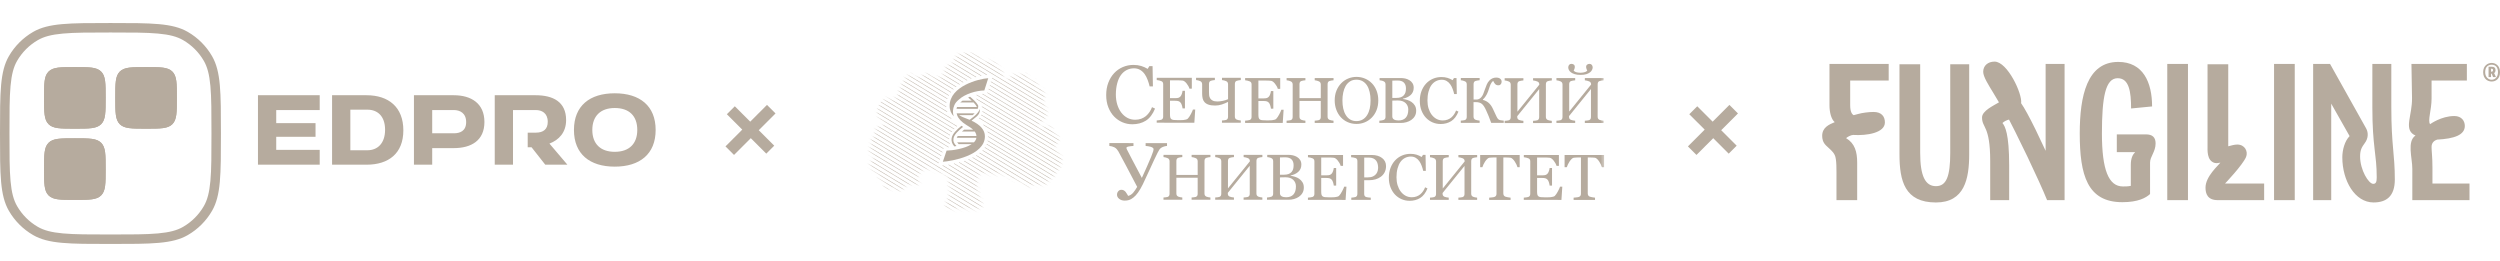 <?xml version="1.0" encoding="UTF-8"?> <svg xmlns="http://www.w3.org/2000/svg" width="852" height="89" viewBox="0 0 852 89" fill="none"><path fill-rule="evenodd" clip-rule="evenodd" d="M195.602 44.291C195.602 36.052 200.981 31.791 209.506 31.791C218.065 31.791 223.443 36.084 223.443 44.291C223.443 52.498 218.065 56.791 209.506 56.791C200.981 56.791 195.602 52.498 195.602 44.291ZM209.506 51.74C214.411 51.74 217.185 48.994 217.185 44.291C217.185 39.493 214.411 36.81 209.506 36.81C204.634 36.81 201.86 39.588 201.86 44.291C201.86 48.994 204.634 51.74 209.506 51.74ZM182.613 37.504H174.832V45.206H174.834V50.194H174.832V56.128H168.608V32.454H182.545C188.466 32.454 192.931 34.695 192.931 40.913C192.931 45.143 190.495 47.7 187.248 48.931L193.371 56.128H185.827L181.158 50.194H179.843V45.206H182.613C185.218 45.206 186.673 44.007 186.673 41.513C186.673 38.483 184.575 37.504 182.613 37.504ZM147.296 37.504H154.671C156.701 37.504 158.866 38.514 158.866 41.608C158.866 44.701 156.701 45.427 154.671 45.427H147.296V37.504ZM141.072 56.128H147.296V50.478H154.637C160.625 50.478 165.091 47.889 165.091 41.576C165.091 35.263 160.625 32.454 154.637 32.454H141.072V56.128ZM113.171 56.128V32.454H124.91C132.42 32.454 137.461 36.494 137.461 44.417C137.461 52.309 132.42 56.128 124.91 56.128H113.171ZM125.249 37.378H119.396V51.204H125.249C128.598 51.204 131.236 48.931 131.236 44.228C131.236 39.525 128.598 37.378 125.249 37.378ZM87.914 32.454V56.128H108.956V51.078H94.139V46.627H107.535V41.955H94.139V37.504H108.956V32.454H87.914Z" fill="#B6AB9E"></path><path fill-rule="evenodd" clip-rule="evenodd" d="M21.45 79.548C25.444 79.91 30.551 79.913 37.647 79.913C44.744 79.913 49.85 79.91 53.844 79.548C57.794 79.19 60.339 78.501 62.387 77.319C65.33 75.62 67.774 73.176 69.473 70.232C70.656 68.184 71.344 65.64 71.702 61.69C72.064 57.696 72.067 52.589 72.067 45.493C72.067 38.396 72.064 33.29 71.702 29.295C71.344 25.345 70.656 22.801 69.473 20.753C67.774 17.81 65.33 15.366 62.387 13.666C60.339 12.484 57.794 11.796 53.844 11.438C49.85 11.076 44.744 11.073 37.647 11.073C30.551 11.073 25.444 11.076 21.45 11.438C17.5 11.796 14.955 12.484 12.908 13.666C9.964 15.366 7.52 17.81 5.821 20.753C4.639 22.801 3.95 25.345 3.592 29.295C3.23 33.29 3.227 38.396 3.227 45.493C3.227 52.589 3.23 57.696 3.592 61.69C3.95 65.64 4.639 68.184 5.821 70.232C7.52 73.176 9.964 75.62 12.908 77.319C14.955 78.501 17.5 79.19 21.45 79.548ZM3.026 19.14C0 24.381 0 31.419 0 45.493C0 59.567 0 66.604 3.026 71.846C5.009 75.28 7.86 78.131 11.294 80.114C16.536 83.14 23.573 83.14 37.647 83.14C51.721 83.14 58.758 83.14 64 80.114C67.434 78.131 70.285 75.28 72.268 71.846C75.294 66.604 75.294 59.567 75.294 45.493C75.294 31.419 75.294 24.381 72.268 19.14C70.285 15.706 67.434 12.854 64 10.872C58.758 7.846 51.721 7.846 37.647 7.846C23.573 7.846 16.536 7.846 11.294 10.872C7.86 12.854 5.009 15.706 3.026 19.14Z" fill="#B6AB9E"></path><path d="M15.016 33.357C15.016 28.409 15.016 25.935 16.553 24.398C18.09 22.861 20.564 22.861 25.511 22.861C30.459 22.861 32.932 22.861 34.469 24.398C36.007 25.935 36.007 28.409 36.007 33.357C36.007 38.304 36.007 40.778 34.469 42.315C32.932 43.852 30.459 43.852 25.511 43.852C20.564 43.852 18.09 43.852 16.553 42.315C15.016 40.778 15.016 38.304 15.016 33.357Z" fill="#B6AB9E"></path><path d="M15.016 33.357C15.016 28.409 15.016 25.935 16.553 24.398C18.09 22.861 20.564 22.861 25.511 22.861C30.459 22.861 32.932 22.861 34.469 24.398C36.007 25.935 36.007 28.409 36.007 33.357C36.007 38.304 36.007 40.778 34.469 42.315C32.932 43.852 30.459 43.852 25.511 43.852C20.564 43.852 18.09 43.852 16.553 42.315C15.016 40.778 15.016 38.304 15.016 33.357Z" fill="#B6AB9E"></path><path d="M39.286 33.357C39.286 28.409 39.286 25.935 40.823 24.398C42.36 22.861 44.834 22.861 49.782 22.861C54.729 22.861 57.203 22.861 58.74 24.398C60.277 25.935 60.277 28.409 60.277 33.357C60.277 38.304 60.277 40.778 58.74 42.315C57.203 43.852 54.729 43.852 49.782 43.852C44.834 43.852 42.36 43.852 40.823 42.315C39.286 40.778 39.286 38.304 39.286 33.357Z" fill="#B6AB9E"></path><path d="M39.286 33.357C39.286 28.409 39.286 25.935 40.823 24.398C42.36 22.861 44.834 22.861 49.782 22.861C54.729 22.861 57.203 22.861 58.74 24.398C60.277 25.935 60.277 28.409 60.277 33.357C60.277 38.304 60.277 40.778 58.74 42.315C57.203 43.852 54.729 43.852 49.782 43.852C44.834 43.852 42.36 43.852 40.823 42.315C39.286 40.778 39.286 38.304 39.286 33.357Z" fill="#B6AB9E"></path><path d="M15.016 57.627C15.016 52.68 15.016 50.206 16.553 48.669C18.09 47.132 20.564 47.132 25.511 47.132C30.459 47.132 32.932 47.132 34.469 48.669C36.007 50.206 36.007 52.68 36.007 57.627C36.007 62.575 36.007 65.049 34.469 66.586C32.932 68.123 30.459 68.123 25.511 68.123C20.564 68.123 18.09 68.123 16.553 66.586C15.016 65.049 15.016 62.575 15.016 57.627Z" fill="#B6AB9E"></path><path d="M15.016 57.627C15.016 52.68 15.016 50.206 16.553 48.669C18.09 47.132 20.564 47.132 25.511 47.132C30.459 47.132 32.932 47.132 34.469 48.669C36.007 50.206 36.007 52.68 36.007 57.627C36.007 62.575 36.007 65.049 34.469 66.586C32.932 68.123 30.459 68.123 25.511 68.123C20.564 68.123 18.09 68.123 16.553 66.586C15.016 65.049 15.016 62.575 15.016 57.627Z" fill="#B6AB9E"></path><path d="M252.96 44.176L247.713 38.929L250.426 36.216L255.673 41.463L261.387 35.748L264.3 38.661L258.585 44.376L263.861 49.651L261.148 52.364L255.872 47.089L250.158 52.803L247.245 49.891L252.96 44.176Z" fill="#B6AB9E"></path><mask id="mask0_563_46506" style="mask-type:luminance" maskUnits="userSpaceOnUse" x="287" y="0" width="260" height="89"><path d="M546.681 0H287.578V88.582H546.681V0Z" fill="white"></path></mask><g mask="url(#mask0_563_46506)"><mask id="mask1_563_46506" style="mask-type:luminance" maskUnits="userSpaceOnUse" x="296" y="17" width="66" height="55"><path d="M313.762 58.806C313.355 59.128 313.214 59.257 313.086 59.478C312.874 59.848 312.849 60.228 312.84 60.365C312.83 60.523 312.822 60.657 312.871 60.823C312.938 61.059 313.034 61.085 313.146 61.373C313.207 61.528 313.228 61.65 313.269 61.86C313.319 62.123 313.344 62.255 313.333 62.411C313.321 62.566 313.296 62.891 313.057 63.083C312.922 63.19 312.781 63.208 312.598 63.234C312.367 63.267 312.15 63.249 311.924 63.205C311.335 63.083 311.308 62.894 310.849 62.839C310.817 62.835 310.593 62.846 310.145 62.868C309.705 62.891 309.575 62.902 309.411 62.961C309.365 62.976 309.176 63.042 308.922 63.234C308.5 63.552 308.479 63.773 307.971 64.335C307.778 64.552 307.643 64.696 307.42 64.855C307.222 64.995 306.984 65.165 306.621 65.221C306.182 65.291 305.831 65.151 305.701 65.099C305.503 65.018 305.335 64.892 304.996 64.641C304.646 64.379 304.63 64.327 304.443 64.242C304.34 64.194 304.053 64.072 303.71 64.12C303.66 64.128 303.587 64.142 303.098 64.364C302.61 64.586 302.573 64.623 302.423 64.637C302.349 64.645 302.035 64.678 301.779 64.486C301.599 64.353 301.536 64.172 301.473 63.998C301.342 63.629 301.416 63.492 301.349 62.928C301.297 62.499 301.272 62.274 301.103 62.041C300.928 61.794 300.692 61.668 300.644 61.642C300.316 61.473 300.19 61.594 299.909 61.428C299.873 61.406 299.56 61.214 299.482 60.878C299.432 60.679 299.503 60.579 299.541 60.328C299.555 60.239 299.626 59.708 299.418 59.32C299.299 59.098 298.959 58.925 298.284 58.589C297.654 58.271 297.662 58.326 297.487 58.19C297.095 57.883 296.909 57.492 296.688 57.03C296.521 56.679 296.439 56.502 296.412 56.236C296.368 55.786 296.51 55.435 296.595 55.228C296.718 54.933 296.852 54.604 297.177 54.371C297.386 54.224 297.535 54.213 297.699 54.006C297.754 53.936 297.896 53.747 297.882 53.518C297.863 53.219 297.592 53.02 297.389 52.876C296.987 52.584 296.834 52.695 296.562 52.447C296.234 52.148 296.174 51.727 296.163 51.624C296.122 51.247 296.282 50.948 296.439 50.645C296.626 50.283 296.718 50.291 296.808 50.003C296.882 49.763 296.879 49.556 296.871 49.238C296.864 48.913 296.83 48.869 296.808 48.566C296.774 48.035 296.752 47.736 296.901 47.436C297.058 47.111 297.356 46.901 297.546 46.764C297.834 46.557 297.971 46.55 298.069 46.365C298.158 46.188 298.087 46.092 298.069 45.664C298.057 45.428 298.042 45.054 298.161 44.656C298.243 44.371 298.366 44.176 298.467 44.013C298.642 43.736 298.852 43.404 299.235 43.19C299.553 43.013 299.891 42.965 300.245 42.916C300.644 42.861 300.827 42.891 301.014 42.732C301.233 42.543 301.256 42.255 301.26 42.211C301.274 42.008 301.201 41.794 300.891 41.417C300.448 40.878 300.224 40.871 299.757 40.38C299.519 40.128 299.261 39.863 299.083 39.434C298.836 38.851 298.877 38.315 298.9 38.09C298.937 37.662 299.026 37.665 299.206 36.868C299.309 36.41 299.279 36.402 299.421 35.708C299.608 34.778 299.701 34.589 299.85 34.427C300.026 34.231 300.212 34.146 300.525 33.998C300.726 33.906 301.073 33.766 301.722 33.662C302.032 33.614 302.553 33.533 303.254 33.57C304.198 33.622 304.384 33.821 304.911 33.662C305.066 33.614 305.477 33.485 305.738 33.112C305.968 32.784 305.886 32.551 305.984 31.982C306.043 31.639 306.084 31.654 306.63 30.272C307.039 29.224 306.979 29.312 307.151 28.928C307.415 28.334 307.646 27.939 307.979 27.37C308.422 26.605 308.683 26.255 308.989 25.933C309.191 25.723 309.406 25.531 309.724 25.413C309.858 25.361 310.137 25.261 310.458 25.32C310.805 25.383 310.858 25.572 311.468 25.992C311.872 26.269 312.077 26.41 312.39 26.45C312.669 26.487 312.881 26.428 313.125 26.358C313.321 26.303 313.605 26.199 314.474 25.627C315.063 25.239 315.104 25.173 315.331 25.106C315.846 24.959 316.308 25.095 316.435 25.136C317.218 25.383 317.211 25.908 318.027 26.173C318.191 26.229 318.079 26.17 318.978 26.325C319.787 26.465 319.892 26.517 320.141 26.476C320.212 26.465 320.768 26.377 321.152 25.926C321.334 25.712 321.342 25.583 321.611 24.645C321.905 23.622 322.006 23.404 322.069 23.271C322.296 22.813 322.442 22.518 322.773 22.292C322.971 22.159 323.046 22.178 323.971 21.864C324.396 21.72 324.608 21.646 324.675 21.591C325.078 21.24 324.855 20.764 325.134 20.062C325.38 19.445 325.843 19.087 326.085 18.902C326.622 18.489 327.133 18.374 327.923 18.201C328.385 18.097 329.149 17.935 330.16 18.016C330.955 18.079 331.517 18.264 332.151 18.474C332.744 18.67 333.094 18.788 333.5 19.083C334.007 19.453 334.361 19.929 334.388 19.97C334.612 20.272 334.578 20.32 334.724 20.457C334.799 20.527 335.115 20.808 336.103 20.823C336.984 20.837 337.087 20.619 337.788 20.701C337.986 20.723 338.386 20.775 338.833 21.007C339.411 21.306 339.742 21.742 339.877 21.923C340.086 22.204 340.253 22.525 340.335 22.687C340.534 23.068 340.525 23.138 340.671 23.33C340.888 23.614 340.995 23.578 341.315 23.91C341.532 24.135 341.712 24.323 341.808 24.611C341.838 24.7 341.853 24.781 341.838 25.498C341.826 26.148 341.815 26.148 341.838 26.229C341.945 26.617 342.304 26.982 342.759 27.086C343.162 27.174 343.497 27.019 343.616 26.964C344.041 26.761 344.034 26.509 344.627 25.956C344.988 25.619 345.168 25.45 345.454 25.376C345.589 25.339 345.705 25.335 346.618 25.468C347.412 25.583 347.397 25.597 347.538 25.59C348.024 25.564 348.084 25.391 348.736 25.284C349.131 25.221 349.358 25.184 349.623 25.284C350.038 25.439 350.25 25.815 350.328 25.956C350.604 26.443 350.414 26.646 350.663 26.964C350.887 27.248 351.23 27.329 351.737 27.451C352.438 27.621 352.579 27.462 352.901 27.665C353.355 27.953 353.508 28.529 353.545 28.673C353.688 29.216 353.505 29.497 353.729 29.711C353.907 29.885 354.067 29.744 354.462 29.896C355.015 30.106 355.294 30.594 355.35 30.69C355.549 31.033 355.421 31.074 355.626 31.454C355.894 31.945 356.156 31.96 356.238 32.34C356.309 32.658 356.189 32.935 356.145 33.042C355.996 33.397 355.752 33.5 355.622 33.651C354.985 34.405 356.846 36.543 356.786 38.662C356.771 39.19 356.64 39.586 356.603 39.7C356.521 39.936 356.309 40.527 355.775 41.015C355.451 41.306 355.376 41.233 354.765 41.716C354.257 42.115 354.161 42.285 354.12 42.447C354.045 42.743 354.116 43.138 354.366 43.304C354.501 43.393 354.656 43.397 355.07 43.304C356.017 43.097 356.259 42.843 356.939 42.784C357.218 42.761 357.439 42.743 357.706 42.846C358.254 43.06 358.516 43.622 358.594 43.795C358.784 44.209 358.672 44.29 358.87 44.681C359.053 45.04 359.291 45.258 359.574 45.505C360.19 46.048 360.398 45.952 360.708 46.358C360.809 46.487 361.067 46.868 361.078 47.396C361.078 47.518 361.078 48.02 360.742 48.467C360.354 48.98 359.937 48.869 359.638 49.383C359.448 49.708 359.452 50.036 359.455 50.147C359.462 50.498 359.601 50.834 360.224 51.583C361.137 52.684 361.503 52.747 361.756 53.448C361.834 53.662 361.961 54.013 361.909 54.456C361.882 54.689 361.834 54.693 361.692 55.313C361.581 55.812 361.573 55.978 361.569 56.078C361.566 56.318 361.599 56.332 361.599 56.657C361.599 57.016 361.599 57.196 361.505 57.359C361.409 57.529 361.272 57.602 361.048 57.724C360.652 57.939 360.503 57.872 360.16 58.09C359.989 58.197 359.869 58.275 359.791 58.426C359.672 58.659 359.802 58.781 359.761 59.161C359.754 59.239 359.665 59.478 359.485 59.955C359.314 60.413 359.291 60.472 359.209 60.535C359.019 60.69 358.852 60.605 358.535 60.686C358.247 60.76 358.069 60.919 357.706 61.236C357.542 61.38 357.225 61.676 356.88 62.152C356.435 62.758 356.48 62.92 356.204 63.068C355.969 63.197 355.782 63.16 355.101 63.131C354.43 63.097 355.111 63.157 353.78 63.101C352.065 63.027 352.054 62.979 351.849 63.072C351.446 63.252 351.204 63.57 350.652 63.592C350.462 63.6 350.321 63.57 350.283 63.563C349.723 63.437 349.388 62.976 349.273 62.828C348.855 62.307 348.538 62.47 345.778 61.299C345.07 61 344.709 60.845 344.306 60.627C343.333 60.095 343.258 59.874 342.65 59.619C342.018 59.353 341.461 59.349 340.35 59.342C339.057 59.334 338.858 59.53 337.808 59.405C337.121 59.323 336.55 59.22 336.55 59.22C336.051 59.131 335.786 59.065 335.324 59.035C334.85 59.006 334.608 58.991 334.343 59.098C333.863 59.29 333.619 59.7 333.546 59.829C333.366 60.143 333.363 60.372 333.299 61.111C333.18 62.54 333.128 62.396 333.117 63.064C333.105 63.533 333.098 63.987 333.176 64.593C333.281 65.365 333.471 65.937 333.605 66.336C333.922 67.27 334.373 68.197 334.373 68.197C334.485 68.43 334.713 68.884 334.831 69.512C334.891 69.814 334.902 70.04 334.831 70.276C334.831 70.276 334.724 70.645 334.373 70.948C333.665 71.561 331.402 71.369 330.54 71.314C328.341 71.17 326.789 71.07 324.928 71.284C324.138 71.373 323.209 71.532 322.629 70.978C322.3 70.668 322.113 70.158 322.136 69.693C322.154 69.301 322.316 69.12 322.595 68.592C322.595 68.592 323.147 67.558 323.482 66.24C323.668 65.516 323.761 65.154 323.729 64.652C323.665 63.707 323.262 63.515 323.236 62.544C323.218 61.786 323.456 61.724 323.359 61.17C323.206 60.298 322.49 59.741 322.163 59.49C321.613 59.065 321.339 59.061 319.463 58.452C317.744 57.891 317.494 57.736 316.734 57.688C316.163 57.651 315.506 57.617 314.832 57.961C314.664 58.046 314.355 58.293 313.728 58.784L313.762 58.806Z" fill="white"></path></mask><g mask="url(#mask1_563_46506)"><path d="M287.547 55.368L342.621 88.673L342.696 88.547L287.625 55.242L287.547 55.368Z" fill="#B6AB9E"></path><path d="M288.25 54.172L343.32 87.478L343.399 87.352L288.324 54.047L288.25 54.172Z" fill="#B6AB9E"></path><path d="M288.898 53.133L343.974 86.438L344.048 86.313L288.978 53.008L288.898 53.133Z" fill="#B6AB9E"></path><path d="M289.523 52.092L344.595 85.394L344.673 85.268L289.603 51.967L289.523 52.092Z" fill="#B6AB9E"></path><path d="M290.172 50.975L345.243 84.276L345.321 84.151L290.247 50.85L290.172 50.975Z" fill="#B6AB9E"></path><path d="M290.875 49.936L345.951 83.241L346.024 83.112L290.954 49.81L290.875 49.936Z" fill="#B6AB9E"></path><path d="M291.5 48.844L346.571 82.149L346.649 82.024L291.575 48.719L291.5 48.844Z" fill="#B6AB9E"></path><path d="M292.148 47.752L347.223 81.058L347.298 80.932L292.226 47.627L292.148 47.752Z" fill="#B6AB9E"></path><path d="M292.82 46.686L347.892 79.991L347.969 79.866L292.898 46.56L292.82 46.686Z" fill="#B6AB9E"></path><path d="M293.445 45.594L348.517 78.896L348.594 78.77L293.52 45.469L293.445 45.594Z" fill="#B6AB9E"></path><path d="M294.094 44.53L349.168 77.831L349.243 77.706L294.172 44.404L294.094 44.53Z" fill="#B6AB9E"></path><path d="M294.773 43.411L349.845 76.712L349.923 76.587L294.851 43.285L294.773 43.411Z" fill="#B6AB9E"></path><path d="M295.5 42.319L350.57 75.624L350.649 75.498L295.574 42.193L295.5 42.319Z" fill="#B6AB9E"></path><path d="M321.102 56.374L351.202 74.576L351.28 74.45L321.366 56.359C321.27 56.367 321.184 56.371 321.106 56.374H321.102Z" fill="#B6AB9E"></path><path d="M319.954 55.494L296.203 41.129L296.125 41.255L319.909 55.638L319.954 55.494Z" fill="#B6AB9E"></path><path d="M320.356 54.254L296.847 40.037L296.773 40.163L320.308 54.398L320.356 54.254Z" fill="#B6AB9E"></path><path d="M323.156 56.16L351.834 73.501L351.912 73.376L323.384 56.127C323.306 56.138 323.231 56.149 323.156 56.16Z" fill="#B6AB9E"></path><path d="M325.031 55.755L352.481 72.354L352.559 72.229L325.244 55.711C325.173 55.726 325.102 55.74 325.035 55.755H325.031Z" fill="#B6AB9E"></path><path d="M320.815 53.015L297.552 38.945L297.477 39.074L320.766 53.159L320.815 53.015Z" fill="#B6AB9E"></path><path d="M326.773 55.372L353.127 71.31L353.205 71.184L326.972 55.32C326.904 55.339 326.841 55.357 326.773 55.372Z" fill="#B6AB9E"></path><path d="M321.197 51.822L298.181 37.904L298.102 38.03L321.148 51.966L321.197 51.822Z" fill="#B6AB9E"></path><path d="M328.484 54.889L353.857 70.233L353.935 70.107L328.667 54.826C328.608 54.848 328.544 54.867 328.484 54.889Z" fill="#B6AB9E"></path><path d="M321.595 50.61L298.825 36.84L298.75 36.965L321.547 50.751L321.595 50.61Z" fill="#B6AB9E"></path><path d="M329.969 54.324L354.481 69.147L354.558 69.021L330.14 54.254C330.083 54.276 330.028 54.302 329.972 54.324H329.969Z" fill="#B6AB9E"></path><path d="M323.389 50.156L299.478 35.695L299.398 35.821L323.131 50.175C323.214 50.171 323.299 50.163 323.385 50.156H323.389Z" fill="#B6AB9E"></path><path d="M300.181 34.656L300.102 34.782L323.727 49.069C323.7 48.999 323.675 48.925 323.652 48.851L300.181 34.656Z" fill="#B6AB9E"></path><path d="M331.375 53.709L355.148 68.084L355.227 67.959L331.532 53.631C331.48 53.657 331.427 53.682 331.375 53.709Z" fill="#B6AB9E"></path><path d="M332.648 53.018L355.809 67.025L355.889 66.899L332.79 52.93C332.745 52.959 332.697 52.989 332.651 53.018H332.648Z" fill="#B6AB9E"></path><path d="M300.828 33.59L300.75 33.715L323.479 47.46C323.479 47.404 323.49 47.353 323.495 47.297L300.825 33.59H300.828Z" fill="#B6AB9E"></path><path d="M333.766 52.17L356.454 65.889L356.532 65.763L333.892 52.07C333.851 52.104 333.81 52.137 333.768 52.17H333.766Z" fill="#B6AB9E"></path><path d="M301.454 32.502L301.375 32.627L323.739 46.15C323.759 46.106 323.78 46.062 323.798 46.014L301.45 32.498L301.454 32.502Z" fill="#B6AB9E"></path><path d="M334.805 51.294L357.168 64.817L357.248 64.692L334.914 51.188C334.88 51.224 334.843 51.261 334.809 51.298L334.805 51.294Z" fill="#B6AB9E"></path><path d="M302.133 31.381L302.055 31.506L324.377 45.004C324.404 44.963 324.437 44.926 324.467 44.885L302.133 31.381Z" fill="#B6AB9E"></path><path d="M302.75 30.314L302.672 30.44L325.148 44.033C325.182 43.996 325.216 43.959 325.248 43.922L302.747 30.314H302.75Z" fill="#B6AB9E"></path><path d="M335.578 50.321L357.782 63.748L357.86 63.623L335.663 50.199C335.638 50.24 335.608 50.281 335.581 50.321H335.578Z" fill="#B6AB9E"></path><path d="M303.406 29.223L303.328 29.348L326.083 43.111C326.121 43.078 326.162 43.045 326.199 43.008L303.402 29.223H303.406Z" fill="#B6AB9E"></path><path d="M336.234 49.193L358.465 62.635L358.543 62.509L336.298 49.057C336.28 49.101 336.261 49.149 336.239 49.193H336.234Z" fill="#B6AB9E"></path><path d="M336.57 48.038L359.037 61.624L359.117 61.498L336.607 47.887C336.596 47.938 336.584 47.986 336.573 48.038H336.57Z" fill="#B6AB9E"></path><path d="M324.004 40.193L304.101 28.158L304.023 28.284L324.344 40.573C324.225 40.452 324.113 40.326 324.001 40.193H324.004Z" fill="#B6AB9E"></path><path d="M322.754 37.967L304.726 27.066L304.648 27.192L322.821 38.182C322.798 38.111 322.773 38.041 322.754 37.967Z" fill="#B6AB9E"></path><path d="M336.781 46.535C336.781 46.568 336.781 46.601 336.781 46.631L359.741 60.516L359.819 60.39L336.781 46.457C336.781 46.483 336.781 46.509 336.781 46.535Z" fill="#B6AB9E"></path><path d="M336.611 45.029L360.44 59.438L360.518 59.312L336.547 44.818C336.57 44.888 336.592 44.959 336.613 45.029H336.611Z" fill="#B6AB9E"></path><path d="M322.485 36.322L305.375 25.975L305.297 26.1L322.49 36.499C322.49 36.44 322.481 36.381 322.481 36.322H322.485Z" fill="#B6AB9E"></path><path d="M335.329 42.748L361.071 58.313L361.149 58.188L334.961 42.35C335.091 42.479 335.217 42.612 335.333 42.748H335.329Z" fill="#B6AB9E"></path><path d="M322.535 34.908L306 24.908L305.922 25.034L322.51 35.067C322.517 35.015 322.524 34.96 322.533 34.908H322.535Z" fill="#B6AB9E"></path><path d="M361.742 57.26L361.82 57.135L333.717 40.141C333.684 40.178 333.646 40.211 333.609 40.248L361.745 57.26H361.742Z" fill="#B6AB9E"></path><path d="M322.9 33.61L306.704 23.816L306.625 23.942L322.852 33.754C322.868 33.706 322.882 33.658 322.9 33.61Z" fill="#B6AB9E"></path><path d="M362.364 56.169L362.444 56.044L334.43 39.102C334.408 39.146 334.382 39.187 334.359 39.231L362.369 56.169H362.364Z" fill="#B6AB9E"></path><path d="M323.407 32.486L307.353 22.777L307.273 22.903L323.336 32.618C323.359 32.574 323.381 32.53 323.404 32.489L323.407 32.486Z" fill="#B6AB9E"></path><path d="M324.148 31.416L308.056 21.686L307.977 21.811L324.058 31.534C324.087 31.494 324.119 31.453 324.148 31.416Z" fill="#B6AB9E"></path><path d="M363.059 55.128L363.137 55.002L334.819 37.879C334.815 37.934 334.812 37.99 334.805 38.041L363.059 55.128Z" fill="#B6AB9E"></path><path d="M324.985 30.386L308.703 20.541L308.625 20.667L324.877 30.493C324.911 30.456 324.948 30.419 324.982 30.386H324.985Z" fill="#B6AB9E"></path><path d="M363.742 54.029L363.82 53.903L334.57 36.215C334.6 36.289 334.63 36.363 334.652 36.436L363.742 54.029Z" fill="#B6AB9E"></path><path d="M325.94 29.572L309.329 19.527L309.25 19.653L325.817 29.671C325.858 29.638 325.899 29.605 325.94 29.572Z" fill="#B6AB9E"></path><path d="M332.995 33.944L364.349 52.902L364.427 52.777L332.57 33.512C332.716 33.652 332.858 33.796 332.995 33.944Z" fill="#B6AB9E"></path><path d="M327.101 28.731L310.031 18.41L309.953 18.536L326.963 28.82C327.007 28.791 327.052 28.761 327.101 28.731Z" fill="#B6AB9E"></path><path d="M332.727 32.364L364.975 51.866L365.053 51.74L332.932 32.316C332.861 32.331 332.793 32.346 332.727 32.364Z" fill="#B6AB9E"></path><path d="M328.328 28.016L310.679 17.344L310.602 17.469L328.178 28.097C328.226 28.071 328.279 28.042 328.328 28.016Z" fill="#B6AB9E"></path><path d="M334.695 32.023L365.668 50.752L365.746 50.627L334.949 32.004C334.867 32.011 334.78 32.019 334.698 32.026L334.695 32.023Z" fill="#B6AB9E"></path><path d="M329.673 27.345L311.328 16.252L311.25 16.378L329.509 27.419C329.564 27.393 329.617 27.371 329.673 27.345Z" fill="#B6AB9E"></path><path d="M336.469 31.656L366.319 49.706L366.394 49.581L336.513 31.512L336.469 31.656Z" fill="#B6AB9E"></path><path d="M336.883 30.38L366.998 48.593L367.073 48.468L336.927 30.236L336.883 30.38Z" fill="#B6AB9E"></path><path d="M331.114 26.75L311.953 15.162L311.875 15.288L330.935 26.813C330.995 26.791 331.054 26.768 331.114 26.746V26.75Z" fill="#B6AB9E"></path><path d="M337.32 29.134L367.697 47.506L367.775 47.38L337.368 28.99L337.32 29.134Z" fill="#B6AB9E"></path><path d="M332.729 26.249L312.633 14.096L312.555 14.221L332.535 26.304C332.599 26.285 332.663 26.267 332.729 26.249Z" fill="#B6AB9E"></path><path d="M337.664 27.912L368.301 46.442L368.375 46.316L337.708 27.768L337.664 27.912Z" fill="#B6AB9E"></path><path d="M334.514 25.81L313.336 13.004L313.258 13.13L334.302 25.855C334.373 25.84 334.444 25.825 334.514 25.81Z" fill="#B6AB9E"></path><path d="M338.055 26.663L368.957 45.349L369.032 45.223L338.099 26.52L338.055 26.663Z" fill="#B6AB9E"></path><path d="M336.421 25.498L313.953 11.912L313.875 12.038L336.175 25.524C336.257 25.512 336.339 25.505 336.417 25.498H336.421Z" fill="#B6AB9E"></path><path d="M314.578 10.975L369.648 44.276L369.727 44.151L314.652 10.846L314.578 10.975Z" fill="#B6AB9E"></path><path d="M315.227 9.879L370.302 43.181L370.377 43.055L315.306 9.754L315.227 9.879Z" fill="#B6AB9E"></path><path d="M315.852 8.815L370.921 42.12L371.001 41.991L315.929 8.689L315.852 8.815Z" fill="#B6AB9E"></path><path d="M316.555 7.696L371.626 41.001L371.701 40.875L316.63 7.57L316.555 7.696Z" fill="#B6AB9E"></path><path d="M317.203 6.604L372.274 39.909L372.352 39.784L317.282 6.479L317.203 6.604Z" fill="#B6AB9E"></path><path d="M317.828 5.565L372.899 38.87L372.977 38.745L317.903 5.439L317.828 5.565Z" fill="#B6AB9E"></path><path d="M318.477 4.501L373.552 37.806L373.626 37.68L318.554 4.375L318.477 4.501Z" fill="#B6AB9E"></path><path d="M319.18 3.409L374.251 36.71L374.329 36.584L319.259 3.283L319.18 3.409Z" fill="#B6AB9E"></path><path d="M319.828 2.317L374.899 35.618L374.977 35.493L319.903 2.191L319.828 2.317Z" fill="#B6AB9E"></path><path d="M320.477 1.251L375.551 34.556L375.626 34.43L320.554 1.125L320.477 1.251Z" fill="#B6AB9E"></path><path d="M321.211 0.033L321.133 0.159L376.204 33.464L376.282 33.338L321.211 0.033Z" fill="#B6AB9E"></path></g><path d="M328.217 43.239C328.034 43.117 327.854 42.991 327.683 42.865C326.002 44.213 324.596 45.598 324.339 47.023C324.13 48.19 324.503 49.073 325.238 49.896C325.48 49.856 325.722 49.812 325.968 49.764C325.122 48.933 324.768 48.179 324.957 47.13C325.185 45.864 326.569 44.546 328.213 43.239H328.217Z" fill="#B6AB9E"></path><path d="M325.244 35.838C325.534 35.151 326.094 34.501 326.809 33.917C328.875 32.016 332.593 30.889 335.456 30.83L336.794 26.646C333.562 26.838 323.633 29.379 323.633 36.081C323.633 37.581 324.181 38.711 325.039 39.652C324.613 38.46 324.676 37.182 325.247 35.834L325.244 35.838Z" fill="#B6AB9E"></path><path d="M331.096 41.123C331.726 40.639 332.338 40.156 332.875 39.676C333.598 39.029 333.961 38.302 333.952 37.515C333.952 37.401 333.942 37.286 333.922 37.172C333.342 38.734 331.529 40.004 331.443 40.063C331.119 40.322 330.783 40.58 330.445 40.835C330.183 40.728 329.918 40.621 329.639 40.517C328.562 40.115 327.599 39.724 326.857 39.247H331.484C331.689 39.077 331.929 38.867 332.167 38.627H326.026C326.03 38.738 326.194 39.247 326.194 39.247C326.615 40.436 327.651 41.537 329.315 42.574C330.221 43.11 331.023 43.627 331.626 44.196H328.564C328.311 44.402 328.066 44.609 327.831 44.816H332.185C332.521 45.274 332.733 45.772 332.778 46.349H326.388C326.238 46.563 326.123 46.77 326.044 46.969H332.756C332.662 47.545 332.365 48.054 331.917 48.501H326.183C326.306 48.697 326.48 48.9 326.712 49.122H331.149C328.811 50.687 324.578 51.293 322.596 51.33L321.32 55.13C324.094 54.949 335.657 53.054 335.657 46.463C335.657 44.321 334.121 42.526 331.093 41.12L331.096 41.123Z" fill="#B6AB9E"></path><path d="M325.98 37.09L333.18 37.1C333.18 37.1 333.18 37.104 333.18 37.108C333.18 37.108 333.18 37.104 333.18 37.1C333.21 37.038 333.228 36.971 333.255 36.908C333.267 36.879 333.278 36.849 333.288 36.82C333.319 36.724 333.345 36.632 333.36 36.535C333.36 36.528 333.36 36.521 333.36 36.517C333.397 36.284 333.386 36.067 333.329 35.856C332.658 34.73 331.484 33.722 330.585 32.961C330.37 33.046 330.153 33.138 329.941 33.234C329.996 33.282 330.052 33.33 330.112 33.378C330.44 33.655 330.809 33.969 331.178 34.309H328.016C327.729 34.508 327.464 34.715 327.226 34.929H331.812C332.278 35.417 332.689 35.941 332.945 36.473L326.156 36.462C326.081 36.672 326.014 36.879 325.969 37.082L325.98 37.09Z" fill="#B6AB9E"></path><path d="M385.852 42.348C384.688 42.348 383.574 42.119 382.507 41.661C381.441 41.207 380.49 40.55 379.67 39.693C378.853 38.84 378.2 37.799 377.72 36.565C377.231 35.332 376.992 33.944 376.992 32.4C376.992 30.856 377.231 29.453 377.709 28.194C378.186 26.935 378.846 25.853 379.688 24.941C380.524 24.043 381.512 23.349 382.645 22.858C383.782 22.37 384.998 22.123 386.291 22.123C387.254 22.123 388.122 22.245 388.902 22.481C389.681 22.718 390.423 23.05 391.128 23.475L391.694 22.548H392.794L392.913 29.446H391.788C391.642 28.774 391.422 28.043 391.128 27.256C390.836 26.469 390.489 25.805 390.103 25.258C389.662 24.642 389.14 24.154 388.537 23.807C387.932 23.456 387.238 23.283 386.464 23.283C385.576 23.283 384.745 23.475 383.98 23.866C383.215 24.258 382.551 24.834 381.996 25.598C381.462 26.333 381.045 27.271 380.743 28.408C380.441 29.542 380.289 30.812 380.284 32.212C380.284 33.449 380.444 34.582 380.759 35.613C381.074 36.647 381.526 37.555 382.108 38.338C382.693 39.11 383.387 39.715 384.192 40.155C384.994 40.587 385.889 40.809 386.877 40.809C387.619 40.809 388.304 40.694 388.923 40.465C389.546 40.232 390.087 39.926 390.546 39.545C391.005 39.143 391.407 38.689 391.754 38.183C392.105 37.673 392.388 37.119 392.607 36.521L393.641 37.012C392.854 38.929 391.806 40.299 390.505 41.119C389.204 41.942 387.653 42.352 385.855 42.352L385.852 42.348Z" fill="#B6AB9E"></path><path d="M407.332 37.313L407.033 41.822L394.203 41.815V41.05C394.424 41.035 394.714 41.006 395.077 40.958C395.438 40.91 395.676 40.862 395.785 40.81C396.02 40.703 396.18 40.563 396.269 40.393C396.362 40.219 396.408 40.002 396.408 39.736L396.415 28.735C396.415 28.498 396.378 28.288 396.296 28.104C396.217 27.919 396.05 27.771 395.796 27.657C395.602 27.564 395.337 27.48 395.005 27.409C394.673 27.335 394.413 27.291 394.214 27.28V26.516L406.172 26.523V30.212H405.352C405.211 29.666 404.894 29.086 404.412 28.469C403.928 27.856 403.469 27.516 403.033 27.461C402.809 27.431 402.538 27.413 402.227 27.398C401.914 27.38 401.561 27.372 401.161 27.372H398.734V33.454H400.474C401.034 33.454 401.44 33.403 401.698 33.299C401.958 33.192 402.182 33.022 402.38 32.775C402.538 32.568 402.675 32.287 402.787 31.94C402.903 31.593 402.976 31.265 403.01 30.954H403.827V36.951H403.01C402.981 36.604 402.903 36.242 402.775 35.855C402.652 35.471 402.515 35.194 402.38 35.02C402.152 34.739 401.896 34.555 401.613 34.47C401.325 34.381 400.945 34.341 400.474 34.341H398.734V38.927C398.734 39.389 398.764 39.75 398.831 40.016C398.898 40.282 399.025 40.485 399.214 40.618C399.405 40.755 399.659 40.843 399.986 40.884C400.314 40.925 400.777 40.943 401.381 40.943C401.62 40.943 401.937 40.943 402.328 40.943C402.72 40.943 403.052 40.928 403.321 40.903C403.592 40.873 403.883 40.821 404.174 40.744C404.469 40.67 404.677 40.567 404.8 40.437C405.136 40.094 405.486 39.57 405.855 38.872C406.22 38.17 406.456 37.653 406.556 37.321H407.343L407.332 37.313Z" fill="#B6AB9E"></path><path d="M418.523 33.812V28.742C418.523 28.513 418.475 28.303 418.386 28.111C418.288 27.919 418.124 27.771 417.893 27.664C417.699 27.572 417.461 27.487 417.181 27.417C416.902 27.343 416.658 27.299 416.454 27.288V26.523H422.867V27.288C422.666 27.295 422.415 27.324 422.125 27.384C421.831 27.442 421.61 27.494 421.465 27.546C421.219 27.634 421.05 27.779 420.968 27.978C420.883 28.177 420.847 28.395 420.847 28.635L420.838 39.666C420.838 39.917 420.876 40.127 420.961 40.301C421.043 40.474 421.212 40.626 421.457 40.755C421.58 40.818 421.804 40.884 422.117 40.951C422.431 41.013 422.68 41.054 422.86 41.061V41.826H416.446V41.061C416.621 41.047 416.875 41.025 417.203 40.995C417.535 40.965 417.758 40.925 417.882 40.869C418.098 40.781 418.258 40.651 418.363 40.474C418.464 40.297 418.516 40.068 418.516 39.788V34.728C417.84 35.064 417.14 35.36 416.42 35.6C415.697 35.847 414.925 35.969 414.108 35.969C413.183 35.969 412.43 35.862 411.838 35.655C411.249 35.448 410.793 35.149 410.473 34.769C410.167 34.418 409.962 33.997 409.854 33.51C409.743 33.022 409.69 32.487 409.69 31.896V28.735C409.69 28.506 409.642 28.296 409.549 28.104C409.451 27.912 409.288 27.764 409.056 27.657C408.862 27.564 408.624 27.48 408.344 27.409C408.065 27.335 407.823 27.291 407.617 27.28V26.516H414.03V27.28C413.829 27.288 413.587 27.317 413.299 27.376C413.016 27.435 412.795 27.487 412.642 27.538C412.398 27.627 412.233 27.771 412.147 27.971C412.065 28.17 412.024 28.388 412.024 28.628V31.386C412.024 31.745 412.035 32.106 412.073 32.461C412.106 32.816 412.218 33.163 412.412 33.491C412.594 33.809 412.882 34.067 413.281 34.274C413.676 34.481 414.217 34.584 414.907 34.584C415.436 34.584 416.039 34.514 416.719 34.374C417.397 34.233 417.993 34.045 418.512 33.809L418.523 33.812Z" fill="#B6AB9E"></path><path d="M437.457 37.391L437.158 41.9L424.328 41.893V41.128C424.549 41.114 424.839 41.084 425.202 41.036C425.563 40.988 425.801 40.94 425.91 40.888C426.145 40.781 426.305 40.641 426.394 40.471C426.487 40.298 426.533 40.08 426.533 39.814L426.54 28.813C426.54 28.577 426.503 28.366 426.421 28.182C426.342 27.997 426.175 27.849 425.921 27.735C425.727 27.642 425.462 27.558 425.131 27.487C424.798 27.413 424.538 27.369 424.339 27.358V26.594L436.297 26.601V30.29H435.477C435.336 29.744 435.019 29.164 434.537 28.547C434.053 27.934 433.594 27.594 433.158 27.539C432.934 27.509 432.663 27.491 432.352 27.476C432.039 27.458 431.686 27.45 431.286 27.45H428.859V33.532H430.599C431.159 33.532 431.565 33.481 431.823 33.377C432.083 33.27 432.307 33.1 432.505 32.853C432.663 32.646 432.8 32.365 432.912 32.018C433.028 31.671 433.101 31.343 433.135 31.032H433.952V37.029H433.135C433.106 36.682 433.028 36.321 432.9 35.933C432.777 35.549 432.64 35.272 432.505 35.098C432.277 34.818 432.021 34.633 431.738 34.548C431.45 34.459 431.07 34.419 430.599 34.419H428.859V39.005C428.859 39.467 428.889 39.828 428.955 40.094C429.023 40.36 429.15 40.563 429.339 40.696C429.53 40.833 429.784 40.922 430.112 40.962C430.439 41.003 430.902 41.021 431.506 41.021C431.745 41.021 432.062 41.021 432.453 41.021C432.845 41.021 433.177 41.007 433.446 40.981C433.717 40.951 434.008 40.899 434.299 40.822C434.594 40.748 434.802 40.645 434.925 40.515C435.261 40.172 435.612 39.648 435.98 38.95C436.345 38.248 436.581 37.731 436.681 37.399H437.468L437.457 37.391Z" fill="#B6AB9E"></path><path d="M454.468 41.893H448.052V41.125C448.226 41.11 448.477 41.088 448.808 41.058C449.141 41.029 449.367 40.988 449.486 40.933C449.707 40.844 449.867 40.715 449.968 40.538C450.073 40.36 450.121 40.131 450.121 39.851V34.404H442.861V39.733C442.861 39.984 442.902 40.194 442.984 40.368C443.071 40.541 443.235 40.693 443.48 40.822C443.603 40.885 443.827 40.951 444.14 41.018C444.454 41.081 444.703 41.121 444.882 41.129V41.893H438.469V41.129C438.644 41.114 438.898 41.092 439.226 41.062C439.558 41.032 439.781 40.992 439.905 40.937C440.121 40.848 440.281 40.719 440.386 40.541C440.487 40.364 440.539 40.135 440.539 39.854L440.546 28.813C440.546 28.584 440.498 28.374 440.404 28.182C440.307 27.99 440.144 27.842 439.912 27.735C439.718 27.643 439.48 27.558 439.199 27.487C438.92 27.414 438.678 27.369 438.473 27.358V26.594H444.886V27.358C444.685 27.366 444.434 27.395 444.144 27.454C443.849 27.513 443.63 27.565 443.484 27.617C443.238 27.705 443.073 27.849 442.989 28.049C442.906 28.248 442.865 28.466 442.865 28.706V33.451H450.125V28.813C450.125 28.584 450.08 28.374 449.986 28.182C449.893 27.99 449.73 27.842 449.495 27.735C449.301 27.643 449.062 27.558 448.783 27.487C448.502 27.414 448.26 27.369 448.055 27.358V26.594H454.472V27.358C454.267 27.366 454.02 27.395 453.726 27.454C453.431 27.513 453.212 27.565 453.07 27.617C452.821 27.705 452.657 27.849 452.57 28.049C452.488 28.248 452.447 28.466 452.447 28.706L452.44 39.736C452.44 39.987 452.481 40.198 452.563 40.371C452.648 40.545 452.813 40.697 453.059 40.826C453.178 40.889 453.402 40.955 453.716 41.022C454.032 41.084 454.282 41.125 454.461 41.132V41.897L454.468 41.893Z" fill="#B6AB9E"></path><path d="M467.544 28.378C468.225 29.084 468.759 29.933 469.143 30.93C469.527 31.927 469.718 33.027 469.718 34.235C469.718 35.45 469.52 36.557 469.129 37.547C468.734 38.541 468.189 39.386 467.492 40.084C466.821 40.775 466.034 41.306 465.139 41.679C464.248 42.052 463.296 42.237 462.287 42.237C461.212 42.237 460.221 42.034 459.311 41.635C458.397 41.236 457.618 40.679 456.966 39.97C456.313 39.272 455.799 38.426 455.427 37.429C455.05 36.432 454.867 35.369 454.867 34.231C454.867 32.987 455.064 31.879 455.456 30.908C455.847 29.933 456.392 29.091 457.078 28.378C457.76 27.673 458.554 27.134 459.456 26.764C460.363 26.391 461.306 26.203 462.294 26.203C463.319 26.203 464.281 26.399 465.187 26.779C466.097 27.16 466.88 27.695 467.54 28.386L467.544 28.378ZM465.917 39.227C466.324 38.574 466.618 37.832 466.805 37.004C466.992 36.177 467.086 35.254 467.086 34.231C467.086 33.182 466.985 32.219 466.775 31.343C466.57 30.465 466.264 29.719 465.866 29.098C465.467 28.489 464.967 28.009 464.367 27.669C463.762 27.326 463.073 27.16 462.298 27.156C461.425 27.156 460.687 27.352 460.075 27.747C459.468 28.145 458.968 28.674 458.584 29.331C458.222 29.966 457.95 30.704 457.771 31.554C457.592 32.403 457.502 33.293 457.502 34.227C457.502 35.261 457.596 36.199 457.783 37.03C457.972 37.865 458.267 38.603 458.678 39.253C459.068 39.889 459.561 40.38 460.157 40.738C460.751 41.092 461.463 41.273 462.29 41.273C463.066 41.273 463.767 41.096 464.392 40.734C465.015 40.372 465.522 39.87 465.917 39.224V39.227Z" fill="#B6AB9E"></path><path d="M481.066 34.773C481.518 35.076 481.89 35.471 482.185 35.962C482.483 36.454 482.632 37.044 482.632 37.742C482.632 38.455 482.476 39.075 482.162 39.6C481.853 40.124 481.443 40.553 480.943 40.892C480.459 41.224 479.906 41.476 479.295 41.649C478.68 41.823 478.046 41.904 477.393 41.904H470.078V41.136C470.254 41.121 470.503 41.092 470.838 41.044C471.174 40.996 471.413 40.94 471.558 40.874C471.782 40.774 471.943 40.638 472.039 40.468C472.133 40.298 472.181 40.084 472.181 39.818L472.188 28.817C472.188 28.573 472.147 28.359 472.066 28.171C471.98 27.979 471.815 27.831 471.569 27.716C471.354 27.606 471.11 27.524 470.838 27.469C470.571 27.41 470.343 27.373 470.164 27.358V26.594H477.301C477.852 26.594 478.379 26.646 478.881 26.753C479.385 26.863 479.865 27.052 480.324 27.329C480.749 27.58 481.104 27.919 481.379 28.355C481.652 28.784 481.794 29.312 481.79 29.928C481.79 30.468 481.693 30.948 481.495 31.365C481.297 31.786 481.025 32.148 480.671 32.45C480.335 32.739 479.952 32.982 479.523 33.178C479.091 33.374 478.623 33.525 478.121 33.636V33.732C478.564 33.784 479.061 33.895 479.609 34.064C480.157 34.234 480.645 34.471 481.073 34.77L481.066 34.773ZM478.434 32.465C478.703 32.155 478.885 31.819 478.993 31.446C479.098 31.081 479.15 30.645 479.15 30.139C479.15 29.297 478.918 28.636 478.456 28.156C477.991 27.676 477.263 27.436 476.264 27.436C476.032 27.436 475.742 27.443 475.388 27.454C475.037 27.465 474.739 27.476 474.5 27.484V33.37H475.877C476.468 33.37 476.98 33.296 477.402 33.145C477.826 32.993 478.166 32.764 478.429 32.465H478.434ZM479.945 37.351C479.945 36.446 479.634 35.704 479.023 35.117C478.411 34.537 477.532 34.242 476.395 34.242C475.929 34.242 475.537 34.249 475.217 34.26C474.895 34.271 474.657 34.279 474.496 34.286V39.677C474.496 40.132 474.679 40.475 475.048 40.704C475.418 40.937 475.932 41.051 476.596 41.051C477.678 41.051 478.505 40.737 479.079 40.117C479.653 39.489 479.94 38.569 479.94 37.355L479.945 37.351Z" fill="#B6AB9E"></path><path d="M490.893 42.257C489.971 42.257 489.087 42.076 488.24 41.718C487.395 41.359 486.649 40.839 485.993 40.163C485.348 39.487 484.834 38.66 484.448 37.685C484.065 36.71 483.875 35.61 483.875 34.387C483.875 33.161 484.065 32.053 484.441 31.056C484.818 30.063 485.343 29.203 486.007 28.486C486.672 27.774 487.447 27.223 488.349 26.836C489.251 26.448 490.21 26.256 491.235 26.256C491.996 26.256 492.682 26.348 493.301 26.537C493.916 26.725 494.502 26.987 495.061 27.327L495.509 26.596H496.381L496.474 32.053H495.582C495.468 31.522 495.295 30.942 495.061 30.322C494.829 29.701 494.561 29.173 494.248 28.745C493.902 28.254 493.487 27.87 493.007 27.596C492.529 27.319 491.981 27.179 491.365 27.179C490.66 27.179 490.009 27.334 489.4 27.644C488.793 27.951 488.27 28.409 487.827 29.014C487.406 29.594 487.078 30.34 486.836 31.237C486.596 32.135 486.478 33.139 486.478 34.247C486.478 35.226 486.601 36.119 486.85 36.939C487.101 37.755 487.457 38.475 487.92 39.096C488.386 39.705 488.934 40.185 489.569 40.528C490.202 40.876 490.911 41.045 491.694 41.049C492.279 41.049 492.82 40.957 493.312 40.776C493.808 40.591 494.233 40.351 494.594 40.048C494.956 39.734 495.276 39.376 495.553 38.97C495.829 38.568 496.057 38.128 496.228 37.655L497.041 38.043C496.418 39.561 495.591 40.643 494.561 41.293C493.528 41.943 492.306 42.268 490.884 42.268L490.893 42.257Z" fill="#B6AB9E"></path><path d="M512.456 41.873H508.202C507.903 41.035 507.613 40.274 507.333 39.587C507.05 38.897 506.759 38.232 506.461 37.582C505.972 36.493 505.479 35.758 504.984 35.378C504.488 34.997 503.817 34.805 502.975 34.805H502.18V39.709C502.18 39.946 502.225 40.16 502.315 40.348C502.408 40.536 502.572 40.688 502.81 40.802C502.926 40.85 503.146 40.913 503.463 40.987C503.776 41.057 504.041 41.102 504.253 41.109V41.873H497.836V41.109C498.004 41.094 498.251 41.072 498.567 41.042C498.888 41.013 499.116 40.972 499.242 40.917C499.459 40.821 499.619 40.684 499.716 40.503C499.817 40.319 499.865 40.097 499.865 39.839L499.872 28.797C499.872 28.553 499.831 28.343 499.749 28.162C499.664 27.981 499.5 27.833 499.253 27.719C499.059 27.627 498.829 27.542 498.557 27.471C498.288 27.398 498.053 27.353 497.847 27.342V26.578H504.264V27.342C504.059 27.35 503.806 27.379 503.5 27.438C503.198 27.497 502.97 27.549 502.826 27.601C502.579 27.689 502.411 27.833 502.326 28.033C502.237 28.232 502.196 28.45 502.196 28.69V33.93H503.205C503.474 33.93 503.739 33.871 503.995 33.757C504.257 33.642 504.495 33.472 504.712 33.251C505.025 32.933 505.275 32.545 505.461 32.091C505.652 31.633 505.853 31.079 506.07 30.437C506.271 29.838 506.483 29.285 506.703 28.775C506.919 28.265 507.237 27.793 507.661 27.364C507.94 27.076 508.276 26.851 508.664 26.685C509.049 26.519 509.465 26.438 509.917 26.438C510.227 26.438 510.499 26.474 510.73 26.552C510.965 26.626 511.159 26.733 511.319 26.87C511.46 26.991 511.572 27.139 511.643 27.302C511.718 27.468 511.755 27.645 511.755 27.841C511.755 28 511.729 28.155 511.684 28.302C511.64 28.454 511.569 28.579 511.483 28.683C511.383 28.801 511.271 28.897 511.147 28.967C511.024 29.034 510.849 29.07 510.625 29.07C510.383 29.07 510.178 29.03 509.999 28.949C509.821 28.871 509.664 28.76 509.533 28.624C509.406 28.487 509.287 28.328 509.182 28.144C509.074 27.959 508.977 27.774 508.885 27.586C508.682 27.723 508.508 27.892 508.367 28.092C508.228 28.291 508.097 28.509 507.993 28.738C507.881 28.967 507.787 29.215 507.707 29.469C507.62 29.732 507.524 30.016 507.415 30.333C507.33 30.599 507.225 30.898 507.113 31.223C506.994 31.552 506.86 31.855 506.707 32.132C506.547 32.435 506.36 32.737 506.148 33.036C505.935 33.339 505.678 33.624 505.379 33.89V34.041C506.185 34.263 506.856 34.617 507.389 35.105C507.922 35.592 508.369 36.22 508.732 36.988C508.933 37.427 509.157 37.9 509.399 38.406C509.645 38.912 509.842 39.347 510.003 39.698C510.227 40.182 510.447 40.503 510.655 40.662C510.864 40.825 511.077 40.924 511.296 40.961C511.487 40.991 511.691 41.017 511.908 41.042C512.125 41.068 512.314 41.087 512.474 41.102V41.866L512.456 41.873Z" fill="#B6AB9E"></path><path d="M528.851 41.949H522.461V41.181C522.636 41.166 522.89 41.144 523.228 41.115C523.568 41.085 523.796 41.044 523.919 40.989C524.135 40.901 524.296 40.771 524.399 40.594C524.5 40.417 524.552 40.188 524.552 39.907V30.365L517.08 39.593V39.841C517.08 40.092 517.121 40.295 517.208 40.45C517.29 40.605 517.454 40.745 517.703 40.875C517.826 40.937 518.054 41.004 518.39 41.07C518.724 41.133 518.982 41.174 519.172 41.181V41.946H512.781V41.181C512.957 41.166 513.21 41.144 513.539 41.115C513.87 41.085 514.094 41.044 514.217 40.989C514.434 40.901 514.594 40.771 514.698 40.594C514.799 40.417 514.851 40.188 514.851 39.907L514.858 28.866C514.858 28.637 514.81 28.426 514.717 28.234C514.619 28.042 514.455 27.895 514.224 27.788C514.03 27.695 513.792 27.61 513.512 27.54C513.233 27.466 512.991 27.422 512.786 27.411V26.646H519.176V27.411C518.975 27.418 518.721 27.448 518.42 27.507C518.121 27.566 517.897 27.618 517.751 27.669C517.505 27.758 517.338 27.902 517.256 28.101C517.169 28.301 517.133 28.519 517.133 28.759V38.064L524.6 28.847C524.6 28.589 524.556 28.375 524.459 28.205C524.367 28.035 524.202 27.898 523.967 27.788C523.785 27.703 523.538 27.621 523.218 27.544C522.897 27.47 522.648 27.426 522.468 27.411V26.646H528.86V27.411C528.657 27.418 528.408 27.448 528.113 27.507C527.823 27.566 527.602 27.618 527.458 27.669C527.211 27.758 527.043 27.902 526.961 28.101C526.876 28.301 526.838 28.519 526.838 28.759L526.831 39.789C526.831 40.04 526.867 40.251 526.954 40.424C527.036 40.598 527.203 40.749 527.449 40.878C527.572 40.941 527.796 41.008 528.106 41.074C528.423 41.137 528.673 41.177 528.851 41.185V41.949Z" fill="#B6AB9E"></path><path d="M546.5 41.911H540.109V41.143C540.283 41.128 540.537 41.106 540.877 41.077C541.217 41.047 541.443 41.007 541.566 40.951C541.783 40.862 541.943 40.733 542.048 40.556C542.148 40.379 542.201 40.15 542.201 39.869V30.327L534.729 39.555V39.803C534.729 40.054 534.77 40.257 534.855 40.412C534.937 40.567 535.101 40.707 535.352 40.837C535.475 40.899 535.701 40.966 536.037 41.032C536.372 41.095 536.63 41.136 536.82 41.143V41.907H530.43V41.143C530.605 41.128 530.859 41.106 531.186 41.077C531.519 41.047 531.742 41.007 531.865 40.951C532.081 40.862 532.241 40.733 532.345 40.556C532.446 40.379 532.498 40.15 532.498 39.869L532.506 28.828C532.506 28.599 532.457 28.388 532.364 28.196C532.268 28.004 532.103 27.857 531.873 27.75C531.679 27.657 531.439 27.572 531.16 27.502C530.88 27.428 530.638 27.384 530.433 27.373V26.608H536.824V27.373C536.623 27.38 536.368 27.41 536.067 27.469C535.769 27.528 535.546 27.579 535.4 27.631C535.153 27.72 534.986 27.864 534.904 28.063C534.818 28.263 534.781 28.481 534.781 28.721V38.026L542.249 28.809C542.249 28.551 542.203 28.337 542.107 28.167C542.014 27.997 541.849 27.86 541.614 27.75C541.432 27.665 541.187 27.583 540.865 27.506C540.545 27.432 540.295 27.384 540.116 27.373V26.608H546.507V27.373C546.306 27.38 546.056 27.41 545.762 27.469C545.47 27.528 545.251 27.579 545.105 27.631C544.858 27.72 544.691 27.864 544.609 28.063C544.523 28.263 544.486 28.481 544.486 28.721L544.479 39.751C544.479 40.002 544.516 40.212 544.602 40.386C544.684 40.56 544.851 40.711 545.098 40.84C545.221 40.903 545.445 40.969 545.753 41.036C546.07 41.099 546.321 41.139 546.5 41.147V41.911ZM540.933 24.112C540.87 23.961 540.79 23.761 540.694 23.503C540.601 23.248 540.552 23.019 540.552 22.82C540.552 22.447 540.676 22.173 540.918 22.011C541.16 21.845 541.422 21.763 541.708 21.763C542.029 21.763 542.286 21.878 542.488 22.111C542.685 22.34 542.785 22.635 542.785 22.993C542.785 23.23 542.712 23.506 542.562 23.824C542.413 24.138 542.194 24.411 541.895 24.64C541.544 24.906 541.126 25.124 540.635 25.279C540.146 25.441 539.468 25.523 538.603 25.523C537.834 25.523 537.178 25.438 536.642 25.268C536.101 25.098 535.672 24.891 535.352 24.636C535.037 24.393 534.811 24.123 534.669 23.828C534.53 23.532 534.46 23.252 534.46 22.986C534.46 22.628 534.56 22.332 534.758 22.103C534.955 21.87 535.213 21.76 535.526 21.76C535.813 21.76 536.082 21.837 536.329 21.996C536.571 22.155 536.69 22.428 536.69 22.816C536.69 23.038 536.644 23.263 536.562 23.488C536.473 23.717 536.391 23.92 536.309 24.108C536.615 24.396 536.977 24.581 537.398 24.666C537.822 24.747 538.222 24.788 538.606 24.791C538.961 24.791 539.367 24.747 539.815 24.659C540.265 24.566 540.639 24.389 540.936 24.112H540.933Z" fill="#B6AB9E"></path><path d="M381.128 51.576C381.012 51.358 380.836 51.118 380.613 50.859C380.389 50.597 380.117 50.383 379.797 50.209C379.546 50.084 379.263 49.977 378.935 49.888C378.61 49.803 378.32 49.752 378.062 49.733V48.766L386.288 48.769V49.737C385.71 49.763 385.165 49.829 384.655 49.925C384.14 50.025 383.884 50.187 383.884 50.413C383.884 50.516 383.92 50.645 383.995 50.808C384.069 50.974 384.121 51.085 384.162 51.151C384.528 51.853 385.106 52.957 385.886 54.482C386.672 56 387.753 58.053 389.14 60.63C389.662 59.515 390.233 58.252 390.844 56.856C391.459 55.453 391.952 54.316 392.317 53.433C392.701 52.481 392.936 51.845 393.018 51.532C393.1 51.218 393.141 50.989 393.141 50.845C393.141 50.664 393.055 50.505 392.881 50.376C392.705 50.243 392.477 50.132 392.205 50.04C391.929 49.958 391.642 49.896 391.347 49.848C391.057 49.803 390.747 49.763 390.427 49.737V48.769H397.72V49.737C397.481 49.744 397.182 49.8 396.821 49.899C396.46 50.003 396.15 50.121 395.892 50.269C395.579 50.45 395.33 50.675 395.143 50.941C394.954 51.207 394.744 51.576 394.517 52.041C393.801 53.467 392.922 55.339 391.877 57.654C390.833 59.969 390.032 61.69 389.472 62.817C388.909 63.943 388.368 64.874 387.847 65.608C387.324 66.343 386.795 66.915 386.262 67.322C385.721 67.75 385.222 68.034 384.77 68.167C384.315 68.304 383.82 68.371 383.29 68.371C382.555 68.371 381.937 68.171 381.43 67.772C380.926 67.373 380.676 66.904 380.676 66.369C380.676 65.915 380.814 65.52 381.098 65.184C381.373 64.848 381.738 64.681 382.179 64.681C382.5 64.681 382.779 64.755 383.025 64.899C383.268 65.043 383.466 65.217 383.622 65.416C383.779 65.608 383.935 65.841 384.092 66.118C384.249 66.395 384.375 66.613 384.475 66.768C385.165 66.579 385.74 66.21 386.199 65.66C386.657 65.114 387.108 64.456 387.548 63.684C386.384 61.458 385.124 59.065 383.775 56.506C382.421 53.95 381.537 52.307 381.124 51.568L381.128 51.576Z" fill="#B6AB9E"></path><path d="M412.515 68.069H406.097V67.301C406.273 67.286 406.522 67.264 406.855 67.234C407.186 67.205 407.414 67.164 407.533 67.109C407.753 67.02 407.913 66.891 408.015 66.713C408.118 66.536 408.166 66.307 408.166 66.026V60.58H400.908V65.908C400.908 66.159 400.949 66.37 401.03 66.543C401.116 66.717 401.28 66.868 401.527 66.998C401.65 67.061 401.874 67.127 402.187 67.193C402.499 67.256 402.749 67.297 402.929 67.304V68.069H396.516V67.304C396.69 67.29 396.943 67.267 397.272 67.238C397.605 67.208 397.828 67.168 397.95 67.112C398.167 67.024 398.327 66.894 398.431 66.717C398.532 66.54 398.584 66.311 398.584 66.03L398.591 54.989C398.591 54.76 398.543 54.549 398.45 54.357C398.354 54.165 398.189 54.018 397.958 53.911C397.765 53.818 397.525 53.733 397.246 53.663C396.966 53.589 396.724 53.545 396.518 53.534V52.77H402.931V53.534C402.73 53.541 402.481 53.571 402.189 53.63C401.895 53.689 401.675 53.741 401.53 53.792C401.285 53.881 401.12 54.025 401.034 54.225C400.952 54.424 400.911 54.642 400.911 54.882V59.627H408.17V54.989C408.17 54.76 408.127 54.549 408.033 54.357C407.94 54.165 407.775 54.018 407.54 53.911C407.346 53.818 407.108 53.733 406.828 53.663C406.549 53.589 406.306 53.545 406.102 53.534V52.77H412.517V53.534C412.314 53.541 412.067 53.571 411.773 53.63C411.478 53.689 411.257 53.741 411.116 53.792C410.866 53.881 410.702 54.025 410.617 54.225C410.535 54.424 410.494 54.642 410.494 54.882L410.486 65.912C410.486 66.163 410.527 66.374 410.609 66.547C410.695 66.721 410.859 66.872 411.104 67.001C411.225 67.064 411.448 67.131 411.761 67.197C412.079 67.26 412.328 67.301 412.508 67.308V68.072L412.515 68.069Z" fill="#B6AB9E"></path><path d="M430.212 68.072H423.82V67.304C423.996 67.289 424.249 67.267 424.589 67.238C424.927 67.208 425.155 67.168 425.279 67.112C425.495 67.023 425.655 66.894 425.76 66.717C425.861 66.54 425.913 66.311 425.913 66.03V56.488L418.441 65.716V65.964C418.441 66.215 418.482 66.418 418.567 66.573C418.649 66.728 418.813 66.868 419.063 66.998C419.186 67.061 419.414 67.127 419.749 67.193C420.085 67.256 420.343 67.297 420.532 67.304V68.069H414.141V67.304C414.316 67.289 414.57 67.267 414.898 67.238C415.23 67.208 415.453 67.168 415.576 67.112C415.793 67.023 415.953 66.894 416.058 66.717C416.158 66.54 416.211 66.311 416.211 66.03L416.218 54.989C416.218 54.76 416.17 54.549 416.076 54.357C415.98 54.165 415.816 54.018 415.585 53.91C415.391 53.818 415.152 53.733 414.873 53.663C414.592 53.589 414.35 53.545 414.145 53.534V52.77H420.535V53.534C420.334 53.541 420.081 53.571 419.779 53.63C419.48 53.689 419.257 53.741 419.112 53.792C418.866 53.881 418.697 54.025 418.615 54.224C418.53 54.424 418.492 54.642 418.492 54.882V64.188L425.961 54.97C425.961 54.712 425.916 54.498 425.82 54.328C425.726 54.158 425.562 54.021 425.327 53.91C425.144 53.826 424.898 53.744 424.578 53.667C424.256 53.593 424.007 53.545 423.829 53.534V52.77H430.219V53.534C430.018 53.541 429.767 53.571 429.473 53.63C429.182 53.689 428.963 53.741 428.817 53.792C428.571 53.881 428.404 54.025 428.322 54.224C428.235 54.424 428.198 54.642 428.198 54.882L428.19 65.912C428.19 66.163 428.228 66.374 428.313 66.547C428.395 66.721 428.564 66.872 428.81 67.001C428.932 67.064 429.153 67.131 429.466 67.197C429.783 67.26 430.032 67.3 430.212 67.308V68.072Z" fill="#B6AB9E"></path><path d="M442.777 60.949C443.229 61.252 443.601 61.647 443.896 62.138C444.194 62.629 444.343 63.22 444.343 63.918C444.343 64.631 444.187 65.251 443.874 65.775C443.564 66.3 443.154 66.728 442.655 67.068C442.17 67.4 441.619 67.651 441.007 67.825C440.391 67.998 439.758 68.08 439.105 68.08H431.789V67.312C431.965 67.297 432.215 67.267 432.551 67.219C432.886 67.171 433.124 67.116 433.27 67.049C433.494 66.95 433.654 66.813 433.75 66.643C433.844 66.473 433.892 66.259 433.892 65.993L433.9 54.993C433.9 54.749 433.859 54.535 433.777 54.346C433.691 54.154 433.526 54.007 433.281 53.892C433.065 53.781 432.823 53.7 432.551 53.645C432.282 53.586 432.054 53.549 431.875 53.534V52.77H439.012C439.564 52.77 440.089 52.821 440.592 52.928C441.096 53.039 441.578 53.227 442.035 53.504C442.461 53.755 442.815 54.095 443.091 54.531C443.363 54.959 443.505 55.487 443.501 56.104C443.501 56.643 443.404 57.123 443.206 57.541C443.009 57.962 442.737 58.323 442.382 58.626C442.046 58.914 441.663 59.158 441.234 59.354C440.802 59.55 440.336 59.701 439.832 59.812V59.908C440.276 59.959 440.772 60.07 441.32 60.24C441.868 60.41 442.356 60.646 442.785 60.945L442.777 60.949ZM440.145 58.641C440.414 58.331 440.596 57.995 440.704 57.622C440.809 57.256 440.861 56.821 440.861 56.315C440.861 55.473 440.63 54.812 440.167 54.331C439.701 53.852 438.975 53.611 437.975 53.611C437.745 53.611 437.453 53.619 437.099 53.63C436.749 53.641 436.45 53.652 436.211 53.656V59.542H437.587C438.181 59.542 438.69 59.468 439.112 59.317C439.537 59.165 439.877 58.936 440.142 58.637L440.145 58.641ZM441.656 63.526C441.656 62.622 441.345 61.88 440.734 61.292C440.123 60.713 439.243 60.417 438.106 60.417C437.64 60.417 437.248 60.425 436.928 60.436C436.606 60.447 436.368 60.454 436.208 60.462V65.853C436.208 66.307 436.391 66.651 436.759 66.879C437.129 67.112 437.644 67.227 438.307 67.227C439.389 67.227 440.215 66.913 440.79 66.293C441.364 65.665 441.651 64.745 441.651 63.53L441.656 63.526Z" fill="#B6AB9E"></path><path d="M458.87 63.618L458.572 68.127L445.742 68.119V67.355C445.962 67.34 446.252 67.311 446.614 67.263C446.975 67.215 447.215 67.167 447.322 67.115C447.557 67.008 447.717 66.868 447.808 66.698C447.9 66.524 447.945 66.306 447.945 66.04L447.952 55.04C447.952 54.803 447.916 54.593 447.834 54.408C447.756 54.224 447.587 54.076 447.334 53.961C447.14 53.869 446.875 53.784 446.544 53.714C446.212 53.64 445.95 53.596 445.754 53.585V52.82L457.71 52.828V56.517H456.89C456.749 55.97 456.431 55.39 455.951 54.774C455.466 54.161 455.007 53.821 454.571 53.766C454.347 53.736 454.075 53.718 453.765 53.703C453.452 53.684 453.098 53.677 452.699 53.677H450.272V59.759H452.014C452.573 59.759 452.979 59.707 453.237 59.604C453.497 59.497 453.721 59.327 453.918 59.08C454.075 58.873 454.212 58.592 454.324 58.245C454.44 57.898 454.516 57.569 454.548 57.259H455.365V63.256H454.548C454.518 62.909 454.44 62.547 454.314 62.159C454.191 61.775 454.053 61.498 453.918 61.325C453.691 61.044 453.434 60.859 453.151 60.775C452.863 60.686 452.484 60.645 452.014 60.645H450.272V65.232C450.272 65.693 450.302 66.055 450.37 66.321C450.436 66.587 450.562 66.79 450.753 66.923C450.943 67.06 451.196 67.148 451.525 67.189C451.854 67.23 452.315 67.248 452.92 67.248C453.158 67.248 453.475 67.248 453.867 67.248C454.258 67.248 454.589 67.233 454.858 67.207C455.13 67.178 455.422 67.126 455.712 67.049C456.007 66.975 456.215 66.871 456.338 66.742C456.673 66.399 457.025 65.874 457.394 65.176C457.759 64.475 457.995 63.958 458.095 63.625H458.881L458.87 63.618Z" fill="#B6AB9E"></path><path d="M472.359 56.602C472.359 57.403 472.202 58.105 471.885 58.721C471.568 59.334 471.132 59.844 470.572 60.246C470.02 60.649 469.413 60.944 468.753 61.129C468.093 61.314 467.392 61.41 466.65 61.41H464.917V66.044C464.917 66.299 464.958 66.517 465.039 66.705C465.125 66.897 465.296 67.045 465.557 67.141C465.684 67.192 465.915 67.24 466.248 67.281C466.579 67.322 466.881 67.351 467.157 67.359V68.123H460.525V67.359C460.699 67.344 460.952 67.318 461.281 67.281C461.614 67.248 461.844 67.2 461.97 67.141C462.187 67.049 462.347 66.912 462.445 66.731C462.545 66.55 462.593 66.321 462.593 66.04L462.6 54.999C462.6 54.748 462.568 54.519 462.493 54.319C462.422 54.12 462.251 53.969 461.982 53.865C461.71 53.773 461.434 53.707 461.162 53.666C460.893 53.625 460.658 53.599 460.461 53.585V52.82H467.52C468.954 52.82 470.122 53.164 471.017 53.851C471.912 54.538 472.359 55.453 472.359 56.594V56.602ZM469.047 59.209C469.298 58.865 469.461 58.507 469.54 58.134C469.618 57.765 469.663 57.432 469.663 57.137C469.663 56.727 469.614 56.31 469.513 55.885C469.417 55.464 469.248 55.091 469.011 54.774C468.757 54.434 468.424 54.172 468.008 53.983C467.593 53.795 467.079 53.707 466.463 53.703H464.927V60.461H466.038C466.826 60.461 467.463 60.343 467.951 60.102C468.44 59.859 468.809 59.56 469.054 59.201L469.047 59.209Z" fill="#B6AB9E"></path><path d="M480.338 68.43C479.416 68.43 478.533 68.249 477.686 67.891C476.84 67.533 476.094 67.012 475.439 66.337C474.793 65.661 474.279 64.834 473.894 63.859C473.51 62.884 473.32 61.783 473.32 60.561C473.32 59.335 473.51 58.227 473.887 57.23C474.263 56.237 474.789 55.377 475.453 54.66C476.117 53.947 476.891 53.397 477.795 53.009C478.697 52.622 479.655 52.43 480.681 52.43C481.441 52.43 482.128 52.522 482.746 52.71C483.361 52.899 483.947 53.161 484.506 53.501L484.954 52.769H485.826L485.92 58.227H485.028C484.913 57.696 484.74 57.116 484.506 56.495C484.274 55.875 484.007 55.347 483.694 54.919C483.347 54.428 482.932 54.043 482.452 53.77C481.975 53.493 481.425 53.353 480.811 53.353C480.106 53.353 479.454 53.508 478.845 53.818C478.238 54.125 477.715 54.583 477.272 55.188C476.852 55.768 476.523 56.514 476.281 57.411C476.042 58.309 475.923 59.313 475.923 60.421C475.923 61.399 476.046 62.293 476.295 63.113C476.546 63.929 476.903 64.649 477.366 65.269C477.832 65.879 478.38 66.359 479.014 66.702C479.647 67.049 480.356 67.219 481.139 67.223C481.724 67.223 482.265 67.131 482.758 66.95C483.253 66.765 483.678 66.525 484.039 66.222C484.402 65.908 484.722 65.55 484.998 65.144C485.274 64.741 485.502 64.302 485.673 63.829L486.486 64.217C485.863 65.735 485.035 66.817 484.007 67.467C482.973 68.117 481.751 68.442 480.329 68.442L480.338 68.43Z" fill="#B6AB9E"></path><path d="M503.406 68.123H497.015V67.355C497.191 67.34 497.445 67.318 497.783 67.289C498.123 67.259 498.349 67.219 498.473 67.163C498.689 67.074 498.849 66.945 498.954 66.768C499.054 66.591 499.107 66.362 499.107 66.081V56.539L491.635 65.767V66.015C491.635 66.266 491.676 66.469 491.762 66.624C491.843 66.779 492.007 66.919 492.258 67.049C492.381 67.111 492.608 67.178 492.943 67.244C493.279 67.307 493.536 67.348 493.726 67.355V68.119H487.336V67.355C487.512 67.34 487.765 67.318 488.092 67.289C488.425 67.259 488.649 67.219 488.772 67.163C488.987 67.074 489.148 66.945 489.252 66.768C489.352 66.591 489.405 66.362 489.405 66.081L489.413 55.04C489.413 54.811 489.364 54.6 489.272 54.408C489.174 54.216 489.01 54.069 488.779 53.961C488.585 53.869 488.347 53.784 488.067 53.714C487.788 53.64 487.544 53.596 487.34 53.585V52.82H493.73V53.585C493.529 53.592 493.276 53.622 492.973 53.681C492.676 53.74 492.452 53.791 492.306 53.843C492.06 53.932 491.892 54.076 491.81 54.275C491.724 54.475 491.687 54.693 491.687 54.933V64.238L499.155 55.021C499.155 54.763 499.111 54.549 499.013 54.379C498.92 54.209 498.757 54.072 498.522 53.961C498.339 53.877 498.093 53.795 497.772 53.718C497.452 53.644 497.201 53.596 497.023 53.585V52.82H503.413V53.585C503.212 53.592 502.963 53.622 502.668 53.681C502.376 53.74 502.157 53.791 502.011 53.843C501.766 53.932 501.598 54.076 501.515 54.275C501.43 54.475 501.392 54.693 501.392 54.933L501.385 65.963C501.385 66.214 501.422 66.424 501.508 66.598C501.59 66.772 501.758 66.923 502.004 67.052C502.127 67.115 502.351 67.181 502.66 67.248C502.977 67.311 503.227 67.351 503.406 67.359V68.123Z" fill="#B6AB9E"></path><path d="M517.909 56.982H517.16C517.096 56.724 516.973 56.417 516.806 56.059C516.635 55.704 516.443 55.368 516.235 55.051C516.019 54.718 515.781 54.43 515.519 54.183C515.258 53.932 515.012 53.791 514.774 53.755C514.546 53.725 514.267 53.707 513.923 53.688C513.578 53.673 513.263 53.666 512.973 53.666H512.339L512.332 65.907C512.332 66.148 512.38 66.362 512.48 66.561C512.585 66.757 512.761 66.908 513.018 67.019C513.144 67.067 513.42 67.137 513.838 67.222C514.256 67.307 514.576 67.355 514.811 67.362V68.127H507.514V67.362C507.715 67.348 508.028 67.318 508.446 67.274C508.864 67.233 509.156 67.178 509.316 67.111C509.553 67.019 509.729 66.882 509.841 66.705C509.953 66.528 510.009 66.295 510.009 66L510.016 53.662H509.386C509.163 53.662 508.882 53.67 508.547 53.681C508.211 53.692 507.891 53.714 507.589 53.751C507.346 53.781 507.097 53.921 506.843 54.175C506.586 54.43 506.348 54.718 506.127 55.043C505.912 55.368 505.718 55.712 505.549 56.074C505.382 56.436 505.27 56.735 505.199 56.971H504.438V52.82L517.906 52.828V56.978L517.909 56.982Z" fill="#B6AB9E"></path><path d="M532.434 63.618L532.135 68.127L519.305 68.119V67.355C519.526 67.34 519.816 67.311 520.177 67.263C520.539 67.215 520.777 67.167 520.886 67.115C521.121 67.008 521.281 66.868 521.371 66.698C521.464 66.524 521.508 66.306 521.508 66.04L521.516 55.04C521.516 54.803 521.478 54.593 521.396 54.408C521.318 54.224 521.151 54.076 520.898 53.961C520.704 53.869 520.439 53.784 520.106 53.714C519.775 53.64 519.514 53.596 519.316 53.585V52.82L531.274 52.828V56.517H530.454C530.311 55.97 529.995 55.39 529.514 54.774C529.03 54.161 528.571 53.821 528.135 53.766C527.911 53.736 527.638 53.718 527.329 53.703C527.016 53.684 526.662 53.677 526.263 53.677H523.836V59.759H525.576C526.135 59.759 526.542 59.707 526.799 59.604C527.06 59.497 527.284 59.327 527.482 59.08C527.638 58.873 527.776 58.592 527.888 58.245C528.003 57.898 528.078 57.569 528.112 57.259H528.929V63.256H528.112C528.082 62.909 528.003 62.547 527.877 62.159C527.754 61.775 527.616 61.498 527.482 61.325C527.254 61.044 526.998 60.859 526.713 60.775C526.427 60.686 526.046 60.645 525.576 60.645H523.836V65.232C523.836 65.693 523.866 66.055 523.932 66.321C523.999 66.587 524.126 66.79 524.316 66.923C524.507 67.06 524.76 67.148 525.087 67.189C525.416 67.229 525.879 67.248 526.482 67.248C526.722 67.248 527.037 67.248 527.43 67.248C527.82 67.248 528.153 67.233 528.421 67.207C528.694 67.178 528.984 67.126 529.275 67.049C529.569 66.975 529.779 66.871 529.902 66.742C530.237 66.399 530.587 65.874 530.957 65.176C531.322 64.475 531.557 63.958 531.658 63.625H532.445L532.434 63.618Z" fill="#B6AB9E"></path><path d="M546.682 56.982H545.933C545.87 56.723 545.747 56.417 545.579 56.059C545.408 55.704 545.217 55.368 545.009 55.051C544.792 54.718 544.554 54.43 544.292 54.183C544.032 53.932 543.785 53.791 543.547 53.755C543.32 53.725 543.039 53.707 542.697 53.688C542.35 53.673 542.037 53.666 541.746 53.666H541.112L541.105 65.907C541.105 66.147 541.153 66.362 541.254 66.561C541.358 66.757 541.534 66.908 541.79 67.019C541.918 67.067 542.194 67.137 542.612 67.222C543.029 67.307 543.349 67.355 543.584 67.362V68.127H536.288V67.362C536.489 67.348 536.802 67.318 537.22 67.274C537.637 67.233 537.928 67.178 538.089 67.111C538.327 67.019 538.502 66.882 538.614 66.705C538.726 66.528 538.781 66.295 538.781 66L538.79 53.662H538.16C537.936 53.662 537.656 53.67 537.32 53.681C536.985 53.692 536.664 53.714 536.361 53.751C536.119 53.78 535.87 53.921 535.617 54.175C535.359 54.43 535.121 54.718 534.9 55.043C534.684 55.368 534.49 55.712 534.322 56.074C534.154 56.435 534.044 56.735 533.971 56.971H533.211V52.82L546.68 52.828V56.978L546.682 56.982Z" fill="#B6AB9E"></path></g><path d="M580.96 44.178L575.713 38.931L578.426 36.218L583.673 41.465L589.387 35.75L592.3 38.663L586.585 44.377L591.861 49.653L589.148 52.367L583.872 47.09L578.158 52.805L575.245 49.892L580.96 44.178Z" fill="#B6AB9E"></path><g clip-path="url(#clip0_563_46506)"><path d="M774.995 68.207H782.052V21.792H774.995V68.207ZM814.959 21.792H808.497V36.57C808.497 50.157 809.988 52.437 809.988 60.472C809.988 62.057 809.691 62.654 808.795 62.654C807.206 62.654 804.321 57.895 804.321 53.331C804.321 51.051 804.916 50.157 805.911 48.77C807.104 47.185 807.202 45.3 806.408 43.812L794.082 21.792H788.317V68.207H794.481V33.794L793.389 33.396L800.747 46.386C799.056 48.072 798.262 51.145 798.262 53.625C798.262 61.558 802.536 68.996 808.899 68.996C813.275 68.996 816.156 66.915 816.156 61.16C816.156 52.333 814.962 49.853 814.962 36.465V21.792H814.959ZM828.975 56.998C828.975 53.426 828.677 51.641 828.677 50.056C828.677 48.568 829.671 47.873 830.567 47.577C836.434 47.28 840.012 45.991 840.012 42.915C840.012 41.228 838.919 39.542 836.434 39.542C831.961 39.542 828.183 42.318 828.183 42.318C827.287 41.127 828.681 37.457 828.681 33.591V27.442H840.708V21.792H821.82L822.019 33.396C822.117 39.248 819.236 43.809 822.614 45.89C822.814 45.988 823.013 46.089 823.21 46.187C820.227 48.17 822.117 53.824 822.117 57.494V68.203H841.604V62.55H828.978V56.998H828.975ZM758.291 62.55C758.291 62.55 764.255 56.303 765.449 53.523C766.244 51.638 765.05 49.26 762.467 49.26C761.571 49.26 760.478 49.557 759.386 49.853V21.893H752.329V49.563C752.329 51.149 752.032 54.721 754.716 55.513C755.413 55.712 756.407 55.513 756.705 55.416C756.109 56.309 751.636 60.077 751.636 63.943C751.636 66.024 752.332 68.207 755.812 68.207H771.62V62.553H758.297L758.291 62.55ZM664.64 52.137C664.64 60.071 663.348 63.444 659.768 63.444C656.187 63.444 654.398 60.071 654.398 52.137V21.893H647.341V52.538C647.341 61.663 649.13 69.003 659.768 69.003C669.509 69.003 671.102 60.971 671.102 52.538V21.893H664.64V52.14V52.137ZM738.604 68.203H745.661V21.792H738.604V68.207V68.203ZM721.407 51.84H727.669C726.874 52.633 726.178 53.824 726.178 56.205V63.346C725.184 63.545 724.288 63.545 723.493 63.545C718.62 63.545 716.335 57.892 716.335 45.495C716.335 33.099 717.528 26.653 721.704 26.653C725.583 26.653 726.276 31.213 726.276 36.968L733.434 36.273C733.434 28.042 730.354 21.101 721.9 21.101C711.263 21.101 708.777 32.704 708.777 45.498C708.777 59.679 711.361 68.905 723.294 68.905C728.663 68.905 731.345 67.417 732.738 66.129V55.419C732.738 53.334 734.628 51.749 734.628 48.872C734.628 46.79 733.536 45.799 731.348 45.799H721.407V51.847V51.84ZM697.149 59.872L700.628 59.177C695.657 47.772 690.984 38.25 688.797 35.177C689.294 32.003 684.124 20.996 679.751 20.996C677.466 20.996 675.873 22.386 675.873 24.467C675.873 26.154 677.662 28.93 679.353 31.706L681.243 34.88C679.454 35.97 675.477 37.757 675.477 40.038C675.477 43.708 678.26 42.716 678.26 54.815V68.203H684.722V56.303C684.722 45.593 683.329 43.013 682.436 41.923C683.031 41.329 683.927 40.931 684.722 40.732L683.031 37.659C687.505 45.89 694.961 61.562 697.646 68.203H703.61V21.792H697.149V59.875V59.872ZM623.485 21.792V35.875C623.485 38.256 624.08 40.635 625.274 41.626C623.384 42.419 621 43.411 621 46.288C621 47.28 621.199 48.47 622.292 49.56C623.583 50.849 624.578 51.446 625.274 52.832C625.971 54.222 625.869 57.79 625.869 61.359V68.203H632.926V55.409C632.926 51.739 632.132 48.862 629.149 47.077C629.548 46.679 630.84 45.988 631.536 45.988C636.209 46.285 642.374 45.293 642.374 41.724C642.374 39.643 641.18 38.155 638.495 38.155C636.906 38.155 634.617 38.452 633.227 38.85C632.828 38.948 632.233 39.147 631.736 39.248C631.141 38.951 630.542 38.057 630.542 35.875V27.445H643.665V21.792H623.485Z" fill="#B6AB9E"></path><path d="M849.168 21.443C847.867 21.443 846.258 22.36 846.258 24.575C846.258 26.943 847.867 27.785 849.168 27.785C850.47 27.785 852.003 26.943 852.003 24.575C852.003 22.36 850.473 21.443 849.168 21.443ZM849.168 27.175C848.096 27.175 846.948 26.333 846.948 24.578C846.948 22.667 848.096 22.057 849.168 22.057C850.241 22.057 851.313 22.667 851.313 24.578C851.313 26.337 850.241 27.175 849.168 27.175Z" fill="#B6AB9E"></path><path d="M849.992 24.921C850.335 24.69 850.476 24.324 850.476 23.887C850.476 23.199 850.093 22.742 849.174 22.742H848.102V26.256H848.945V25.11H849.174L849.635 26.256H850.629L849.992 24.921ZM849.174 24.422H848.945V23.43H849.174C849.482 23.43 849.635 23.584 849.635 23.89C849.635 24.197 849.482 24.425 849.174 24.425V24.422Z" fill="#B6AB9E"></path></g><defs><clipPath id="clip0_563_46506"><rect width="231" height="48" fill="white" transform="translate(621 21)"></rect></clipPath></defs></svg> 
